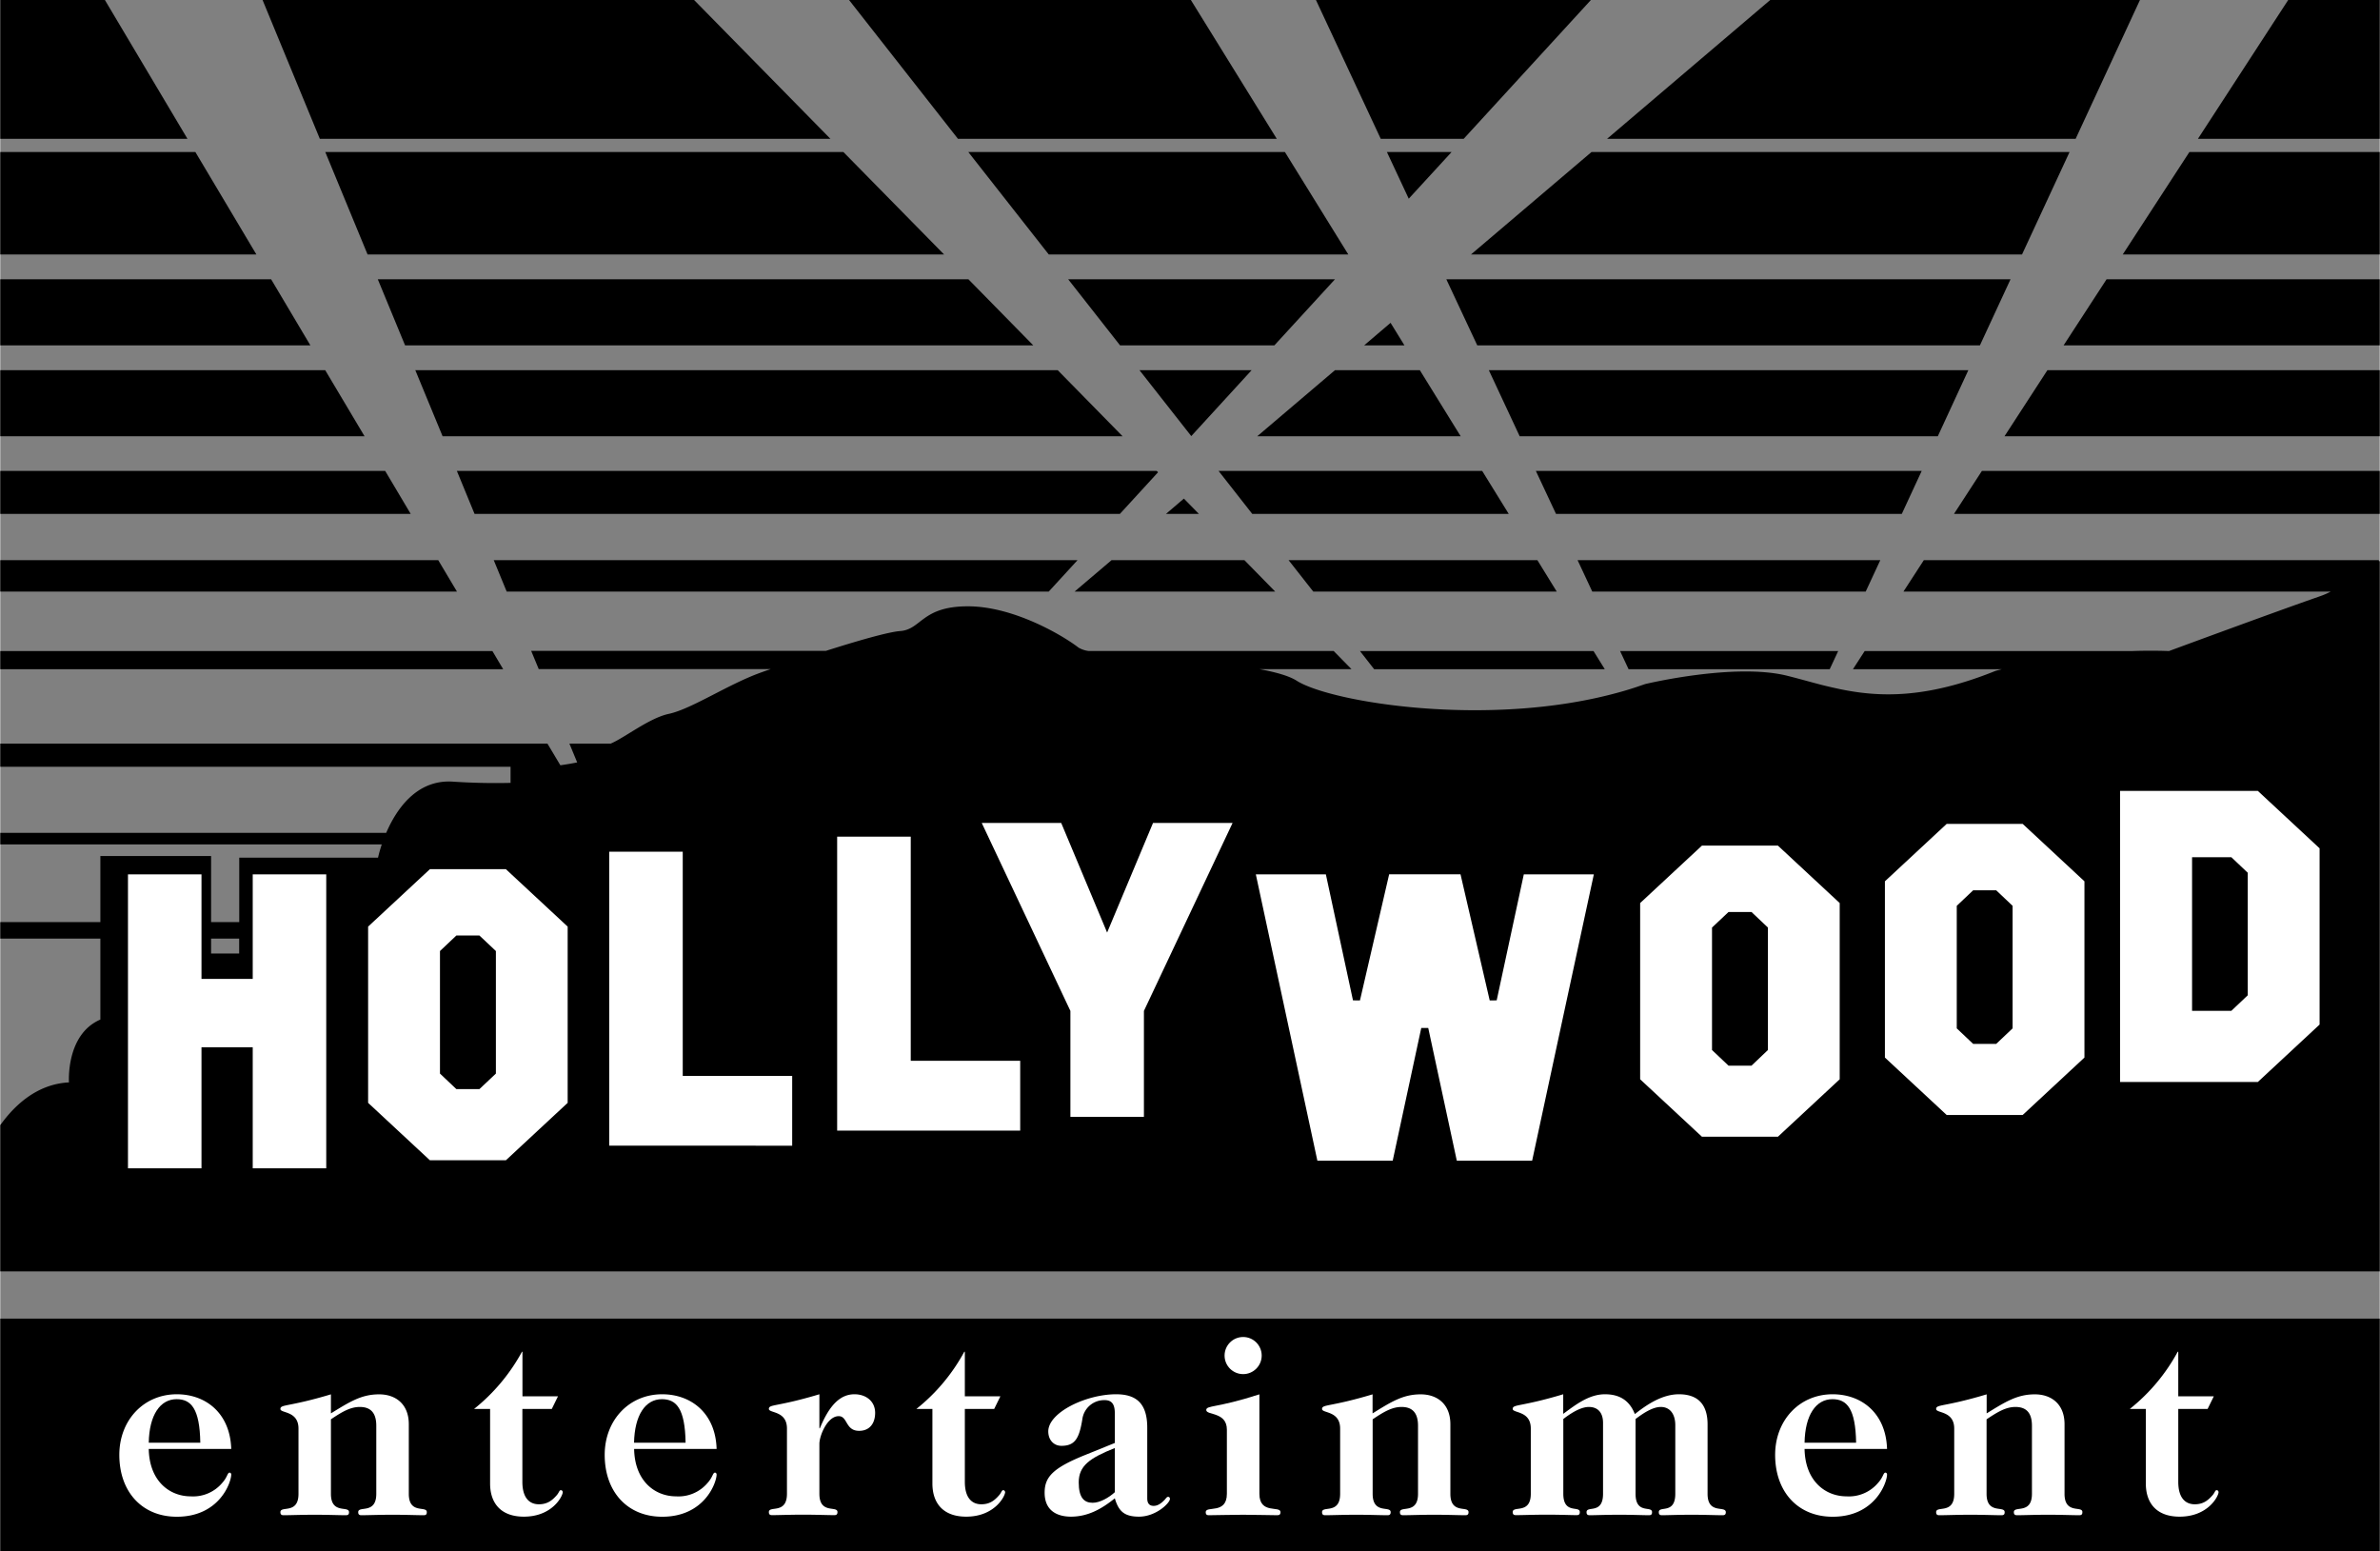 <svg xmlns="http://www.w3.org/2000/svg" width="2500" height="1629" viewBox="0 0 30.002 19.554"><rect x="0" y="0" width="30.002" height="19.554" fill="#808080" stroke="none"/><path d="M29.991 7.076v-.014h-5.737l-.257.396h5.388a.987.987 0 0 1-.144.062c-.542.188-1.896.688-1.896.688a6.497 6.497 0 0 0-.463 0h-3.374l-.148.229h1.877a3.173 3.173 0 0 0-.079.021c-.877.354-1.466.333-1.962.23a6.599 6.599 0 0 1-.222-.051c-.151-.039-.297-.081-.441-.117-.667-.167-1.792.104-1.792.104l-.106.036a4.11 4.11 0 0 1-.223.068c-1.638.455-3.637.127-4.066-.146-.096-.061-.264-.108-.47-.146h1.161l-.225-.229h-3.093a.344.344 0 0 1-.123-.042c-.188-.146-.812-.521-1.396-.521s-.583.292-.854.312c-.15.011-.544.125-.937.25H6.694l.095.229h2.927a4.95 4.95 0 0 0-.12.042c-.417.148-.875.46-1.167.523-.248.053-.556.301-.733.375h-.52l.098.237a3.731 3.731 0 0 1-.212.036l-.163-.273H0v.292h6.434v.203a8.084 8.084 0 0 1-.734-.016c-.457-.026-.709.356-.834.646H0v.146h4.81c-.033.099-.047.167-.047.167h-1.75v.812h-.355v-.833H1.262v.833H0v.208h1.262v1.021c-.438.188-.396.792-.396.792-.404.021-.687.289-.866.539v1.844h30.002V7.074l-.011.002zM3.012 12.021h-.354v-.188h.354v.188z"/><path d="M9.985 13.564v.88H7.678v-3.706h.927v2.826h1.38zM12.86 13.374v.88h-2.308v-3.706h.928v2.826h1.38zM4.11 14.729h-.927v-1.526h-.646v1.526H1.61v-3.706h.927v1.318h.646v-1.318h.927v3.706zM7.154 13.904l-.779.724h-.958l-.779-.724v-2.222l.779-.724h.958l.779.724v2.222z" fill="#fff"/><path d="M5.751 11.794l-.207.196v1.545l.207.196h.29l.208-.196V11.99l-.208-.196z"/><path d="M19.315 14.633h-.95l-.36-1.673h-.088l-.36 1.673h-.95l-.776-3.61h.883l.342 1.589.088.001.368-1.59h.9l.368 1.59.088-.001.342-1.589h.883c-.024.104-.763 3.541-.778 3.61zM14.42 12.745v1.335h-.927v-1.335l-1.118-2.37h1.002l.579 1.382.579-1.382h1.003l-1.118 2.37zM23.193 13.607l-.779.724h-.958l-.779-.724v-2.222l.779-.724h.958l.779.724v2.222z" fill="#fff"/><path d="M21.791 11.498l-.208.196v1.544l.208.197h.29l.207-.197v-1.544l-.207-.196z"/><path d="M26.279 13.333l-.779.724h-.958l-.779-.724v-2.222l.779-.724h.958l.779.724v2.222z" fill="#fff"/><path d="M24.876 11.224l-.207.196v1.545l.207.196h.29l.207-.196V11.42l-.207-.196z"/><path d="M29.244 12.917l-.779.724h-1.737v-3.67h1.737l.779.724v2.222z" fill="#fff"/><path d="M27.636 10.807v1.937h.495l.207-.196v-1.545l-.207-.196zM0 16.624h30.002v2.93H0zM19.381 7.062h-3.137l.311.396h3.07zM20.073 7.458h3.448l.184-.396h-3.817zM17.144 8.208l.179.229h2.908l-.142-.229zM13.583 7.062H6.222l.163.396h6.835zM23.067 8.437l.107-.229h-2.75l.107.229zM0 7.062v.396h5.758l-.236-.396zM14.012 7.062l-.466.396h2.529l-.388-.396zM0 8.208v.229h6.341l-.136-.229zM15.786 6.479h3.234l-.335-.542h-3.324zM30.002 6.479v-.542h-5.016l-.352.542zM19.616 6.479h4.36l.251-.542h-4.865zM14.924 6.286l-.226.193h.415zM0 5.937v.542h5.175l-.322-.542zM14.598 5.954l-.017-.017H5.757l.223.542h8.137zM0 4.667V5.5h4.593l-.496-.833zM15.849 5.5h2.565l-.515-.833h-1.07zM13.333 4.667h-8.1l.344.833h8.574zM30.002 5.5v-.833h-4.19l-.541.833zM15.017 5.498l.761-.831h-1.414zM19.158 5.5h5.272l.385-.833h-6.046zM0 3.521v.833h3.91l-.495-.833zM12.207 3.521H4.76l.344.833h7.921zM17.53 4.07l-.333.284h.508zM30.002 4.354v-.833h-3.444l-.542.833zM14.119 4.354h1.946l.764-.833h-3.364zM18.623 4.354h6.338l.386-.833h-7.114zM10.631 1.917H4.098l.533 1.291H11.9zM0 1.917v1.291h3.229L2.46 1.917zM18.299 1.917h-.815l.275.588zM30.002 3.208V1.917h-2.4l-.84 1.291zM18.544 3.208h6.948l.599-1.291h-6.028zM16.997 3.208l-.799-1.291h-3.992l1.014 1.291zM16.095 1.75L15.012 0h-4.31l1.373 1.75zM30.002 1.75V0h-1.154L27.71 1.75zM10.467 1.75L8.748 0H3.307l.722 1.75zM0 0v1.75h2.36L1.319 0zM26.168 1.75L26.979 0h-4.662L20.26 1.75zM18.452 1.75L20.056 0h-3.467l.817 1.75z"/><path d="M2.226 17.578c-.419 0-.725.328-.725.764 0 .465.286.78.725.78.537 0 .686-.432.686-.533 0-.013-.01-.023-.02-.023-.029 0-.026.055-.094.13a.48.48 0 0 1-.396.169c-.27 0-.523-.195-.53-.598h1.04c-.014-.452-.322-.689-.686-.689z" fill="#fff"/><path d="M1.872 18.189c.006-.348.143-.549.351-.549.182 0 .292.117.299.549h-.65z"/><path d="M5.151 18.833v-.877c0-.257-.169-.377-.374-.377-.221 0-.367.091-.608.24v-.24c-.54.162-.637.123-.637.185 0 .055.228.02.228.247v.822c0 .263-.228.146-.228.231 0 .022.007.039.039.039.084 0 .221-.006.394-.006.172 0 .309.006.393.006.033 0 .039-.016.039-.039 0-.085-.228.032-.228-.231v-.939c.143-.097.247-.156.364-.156.14 0 .208.078.208.237v.858c0 .263-.228.146-.228.231 0 .022.007.039.039.039.084 0 .221-.006.394-.006.172 0 .309.006.393.006.033 0 .039-.016.039-.039 0-.085-.227.032-.227-.231zM7.068 18.787c-.02 0-.023.032-.052.064-.059.068-.121.114-.225.114-.12 0-.208-.082-.208-.283v-.919h.371l.078-.159h-.448v-.562h-.006a2.376 2.376 0 0 1-.604.721h.202v.939c0 .257.143.419.426.419.36 0 .49-.26.49-.309-.001-.015-.011-.025-.024-.025zM8.346 17.578c-.419 0-.725.328-.725.764 0 .465.286.78.725.78.536 0 .686-.432.686-.533 0-.013-.01-.023-.02-.023-.029 0-.026.055-.094.13a.48.48 0 0 1-.396.169c-.27 0-.523-.195-.53-.598h1.04c-.013-.452-.323-.689-.686-.689z" fill="#fff"/><path d="M7.991 18.189c.007-.348.143-.549.351-.549.182 0 .292.117.299.549h-.65z"/><path d="M10.77 17.578c-.172 0-.312.126-.436.429h-.006v-.429c-.54.162-.637.123-.637.185 0 .055.228.02.228.247v.822c0 .263-.228.146-.228.231 0 .022.006.039.039.039.084 0 .221-.006.393-.006.172 0 .309.006.394.006.032 0 .039-.016.039-.039 0-.085-.228.032-.228-.231v-.63c0-.098.098-.348.244-.348.114 0 .082.185.257.185.133 0 .202-.094.202-.228-.001-.145-.115-.233-.261-.233zM12.646 18.787c-.02 0-.023.032-.052.064-.059.068-.12.114-.224.114-.12 0-.208-.082-.208-.283v-.919h.37l.078-.159h-.448v-.562h-.007a2.348 2.348 0 0 1-.604.721h.202v.939c0 .257.143.419.426.419.361 0 .491-.26.491-.309-.002-.015-.012-.025-.024-.025zM14.725 18.871c-.02 0-.032.029-.052.046-.036.036-.078.068-.13.068-.052 0-.081-.029-.081-.095V18c0-.309-.14-.422-.393-.422-.38 0-.855.23-.855.468 0 .107.068.182.166.182.169 0 .224-.091.263-.332a.278.278 0 0 1 .283-.244c.094 0 .127.059.127.166v.374l-.368.149c-.413.166-.517.279-.517.478 0 .231.163.302.332.302.214 0 .387-.097.553-.231.048.163.12.231.305.231.214 0 .39-.172.39-.224 0-.013-.007-.026-.023-.026z" fill="#fff"/><path d="M14.053 18.813c-.075.068-.186.133-.28.133-.11 0-.175-.068-.175-.257 0-.208.136-.306.455-.433v.557z"/><path d="M15.876 18.833v-1.254c-.54.175-.67.136-.67.198 0 .068.26.02.26.247v.809c0 .263-.267.146-.267.231 0 .022.006.039.039.039.104 0 .26-.006.432-.006s.328.006.433.006c.032 0 .039-.016.039-.039 0-.085-.266.032-.266-.231z" fill="#fff"/><circle cx="15.671" cy="17.09" r=".234" fill="#fff"/><path d="M18.284 18.833v-.877c0-.257-.169-.377-.374-.377-.221 0-.367.091-.607.24v-.24c-.54.162-.637.123-.637.185 0 .055.228.02.228.247v.822c0 .263-.228.146-.228.231 0 .022.006.039.039.039.084 0 .221-.006.393-.006s.309.006.394.006c.032 0 .039-.016.039-.039 0-.085-.227.032-.227-.231v-.939c.143-.097.247-.156.364-.156.14 0 .208.078.208.237v.858c0 .263-.228.146-.228.231 0 .022.006.039.039.039.084 0 .221-.006.393-.006.172 0 .309.006.394.006.032 0 .039-.016.039-.039-.001-.085-.229.032-.229-.231zM21.527 18.833v-.875c0-.247-.117-.38-.361-.38-.208 0-.4.126-.556.25-.072-.185-.208-.25-.377-.25-.202 0-.371.133-.526.247v-.247c-.54.162-.637.123-.637.185 0 .055.228.02.228.247v.822c0 .263-.228.146-.228.231 0 .022.007.039.039.039.084 0 .221-.006.394-.006.172 0 .309.006.374.006.033 0 .039-.016.039-.039 0-.085-.208.032-.208-.231v-.942c.146-.113.25-.152.322-.152.113 0 .179.071.179.201v.894c0 .263-.208.146-.208.231 0 .022.006.039.039.039.065 0 .201-.006.374-.006s.309.006.374.006c.033 0 .039-.016.039-.039 0-.085-.208.032-.208-.231v-.943c.114-.087.225-.152.318-.152.117 0 .183.091.183.23v.865c0 .263-.208.146-.208.231 0 .022.006.039.039.039.065 0 .202-.006.374-.006s.309.006.393.006c.032 0 .039-.016.039-.039-.002-.085-.23.032-.23-.231zM23.104 17.578c-.419 0-.725.328-.725.764 0 .465.286.78.725.78.536 0 .686-.432.686-.533 0-.013-.01-.023-.02-.023-.029 0-.025.055-.094.13a.48.48 0 0 1-.396.169c-.27 0-.523-.195-.53-.598h1.04c-.014-.452-.322-.689-.686-.689z" fill="#fff"/><path d="M22.75 18.189c.006-.348.143-.549.351-.549.182 0 .292.117.299.549h-.65z"/><path d="M26.028 18.833v-.877c0-.257-.169-.377-.374-.377-.221 0-.367.091-.608.24v-.24c-.539.162-.637.123-.637.185 0 .055.228.02.228.247v.822c0 .263-.228.146-.228.231 0 .022.006.039.039.039.084 0 .221-.006.393-.006s.309.006.393.006c.033 0 .039-.016.039-.039 0-.085-.228.032-.228-.231v-.939c.144-.097.247-.156.364-.156.14 0 .208.078.208.237v.858c0 .263-.228.146-.228.231 0 .022.007.039.039.039.084 0 .221-.006.393-.006s.309.006.393.006c.033 0 .039-.016.039-.039.003-.085-.225.032-.225-.231zM27.946 18.787c-.02 0-.023.032-.052.064-.059.068-.12.114-.224.114-.12 0-.208-.082-.208-.283v-.919h.37l.078-.159h-.448v-.562h-.007a2.348 2.348 0 0 1-.604.721h.202v.939c0 .257.143.419.426.419.361 0 .491-.26.491-.309-.001-.015-.011-.025-.024-.025z" fill="#fff"/></svg>